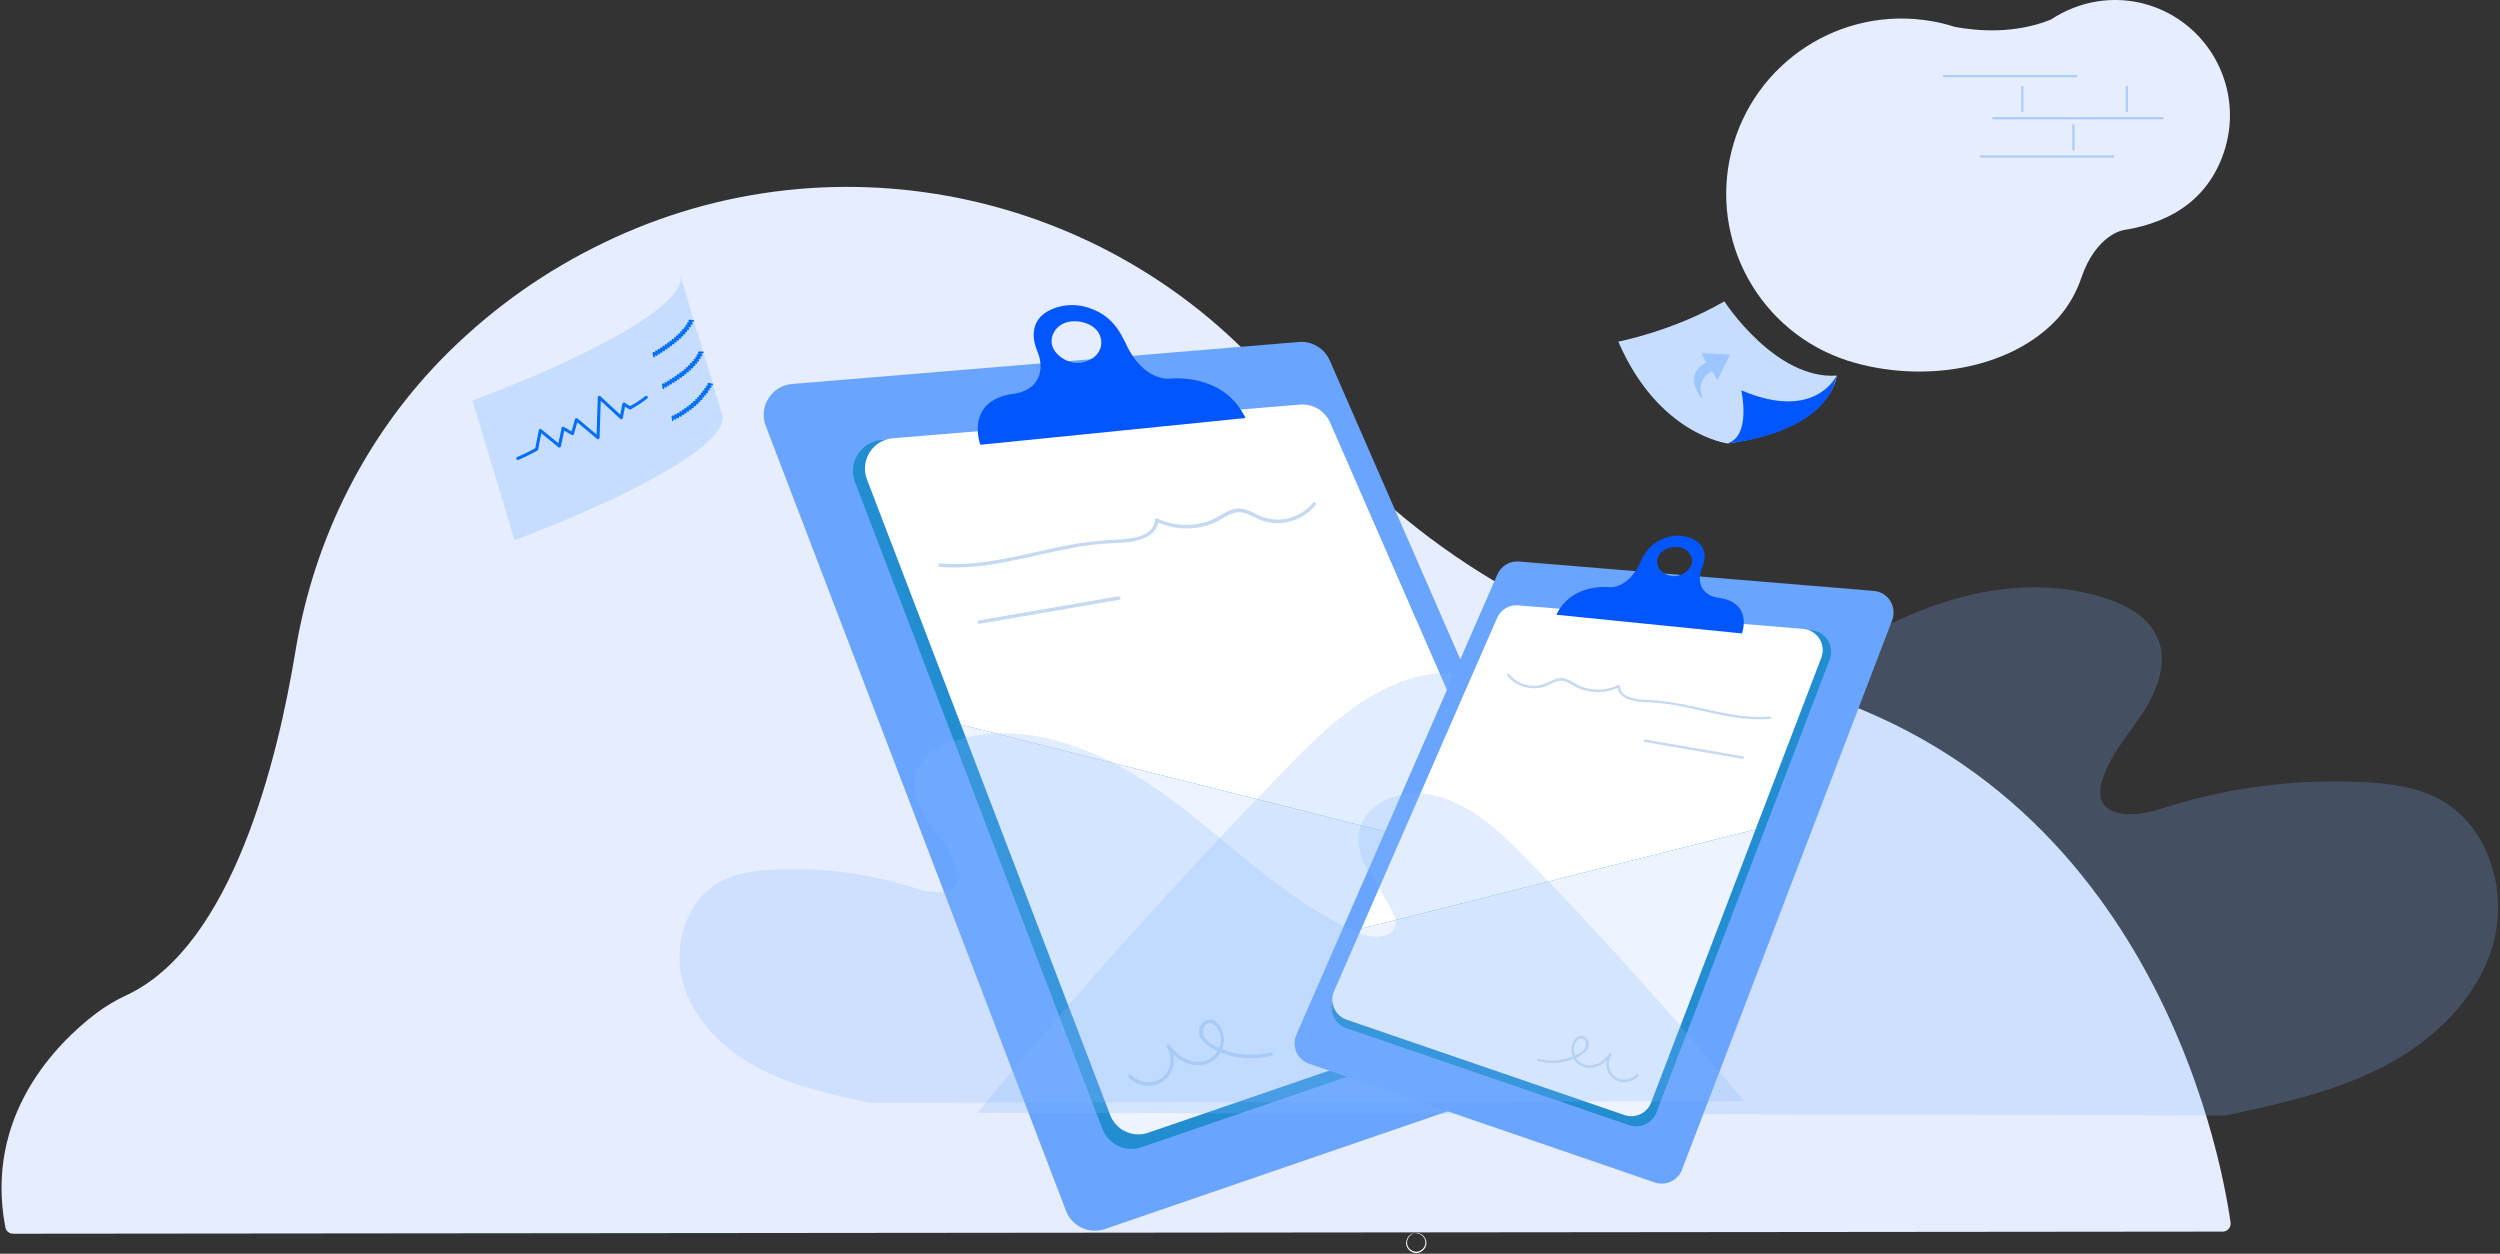 <?xml version="1.0" encoding="UTF-8"?>
<svg width="672px" height="337px" viewBox="0 0 672 337" version="1.1" xmlns="http://www.w3.org/2000/svg" xmlns:xlink="http://www.w3.org/1999/xlink">
    <rect x="0" y="0" width="672" height="337" fill="#333333" stroke="none"/>
    <!-- Generator: Sketch 59.1 (86144) - https://sketch.com -->
    <title>签约</title>
    <desc>Created with Sketch.</desc>
    <g id="页面-1" stroke="none" stroke-width="1" fill="none" fill-rule="evenodd">
        <g id="07产品中心-签约家庭医生平台" transform="translate(-1222, -284)">
            <g id="签约" transform="translate(1222, 284)">
                <path d="M599.586,328.663 C597.101,310.986 577.511,201.785 467.851,181.143 C425.673,173.217 386.961,152.294 357.93,120.708 C353.789,116.186 349.607,111.395 345.429,106.265 C301.201,51.892 225.321,34.729 162.282,65.251 C146.842,72.671 132.744,82.606 120.563,94.65 C98.675,116.261 84.472,144.464 79.449,174.832 C74.625,204.406 62.389,254.087 34.232,267.391 C31.194,268.787 28.316,270.507 25.648,272.522 C15.387,280.389 -4.294,299.814 1.441,329.917 C1.639,330.914 2.516,331.631 3.532,331.627 L597.462,331.056 C598.073,331.054 598.654,330.792 599.06,330.335 C599.465,329.878 599.657,329.269 599.586,328.663 Z" id="路径" fill="#E5EDFE" fill-rule="nonzero"></path>
                <g id="编组-3" transform="translate(127, 74)">
                    <path d="M8.087,30.559 C38.273,18.472 57.776,6.464 55.843,7.10542736e-15 L67.147,37.507 C69.263,44.526 45.996,58.087 11.304,71.205 L6.646,55.727 L1.983,40.265 L-1.64135372e-12,33.685 C2.77,32.638 5.466,31.598 8.087,30.559 Z" id="路径" fill="#C6DDFF" fill-rule="nonzero"></path>
                    <path d="M59.304,12.248 C59.238,12.447 58.377,12.004 58.273,12.248 C58.224,12.335 58.998,12.907 58.94,13.052 C58.882,13.197 58,12.758 57.909,12.882 C57.818,13.006 58.58,13.611 58.493,13.735 C58.406,13.859 57.561,13.391 57.474,13.516 C57.387,13.64 58.083,14.286 58.021,14.406 C57.959,14.526 57.101,14.029 57.031,14.128 C56.961,14.228 57.602,14.936 57.528,15.031 C57.453,15.126 56.646,14.596 56.551,14.7 C56.455,14.803 57.106,15.528 57.01,15.64 C56.915,15.752 56.141,15.172 56.05,15.275 C55.959,15.379 56.555,16.128 56.464,16.232 C56.373,16.335 55.615,15.735 55.511,15.818 C55.408,15.901 56.004,16.696 55.901,16.778 C55.797,16.861 55.072,16.253 54.965,16.331 C54.857,16.41 55.412,17.226 55.308,17.308 C55.205,17.391 54.48,16.754 54.389,16.832 C54.298,16.911 54.803,17.735 54.708,17.814 C54.613,17.892 53.88,17.238 53.789,17.342 C53.698,17.445 54.203,18.248 54.087,18.331 C53.971,18.414 53.284,17.743 53.18,17.822 C53.077,17.901 53.557,18.741 53.458,18.82 C53.358,18.899 52.667,18.203 52.567,18.286 C52.468,18.369 52.919,19.209 52.82,19.288 C52.72,19.366 52.054,18.667 51.946,18.725 C51.839,18.783 52.277,19.652 52.174,19.735 C52.07,19.818 51.429,19.081 51.304,19.168 C51.18,19.255 51.611,20.104 51.507,20.186 C51.404,20.269 50.758,19.532 50.65,19.59 C50.542,19.648 50.961,20.526 50.836,20.613 C50.712,20.7 50.104,19.93 50.008,20.012 C49.913,20.095 50.294,20.957 50.19,21.035 C50.087,21.114 49.482,20.348 49.362,20.41 C49.242,20.472 49.627,21.362 49.524,21.441 C49.42,21.52 48.816,20.754 48.696,20.812 C48.576,20.87 48.932,21.768 48.832,21.847" id="路径" stroke="#016EFC" stroke-width="0.5" stroke-linecap="round" stroke-linejoin="round"></path>
                    <path d="M64.41,29.342 C64.315,29.52 63.507,29.01 63.375,29.23 C63.325,29.317 64.083,29.917 63.996,30.058 C63.909,30.199 63.056,29.764 62.965,29.888 C62.874,30.012 63.636,30.617 63.549,30.745 C63.462,30.874 62.617,30.398 62.53,30.522 C62.443,30.646 63.164,31.288 63.097,31.408 C63.031,31.528 62.182,31.031 62.095,31.155 C62.008,31.28 62.708,31.95 62.617,32.054 C62.526,32.157 61.714,31.64 61.619,31.752 C61.524,31.863 62.19,32.58 62.095,32.663 C62,32.745 61.188,32.248 61.118,32.331 C61.048,32.414 61.669,33.159 61.578,33.271 C61.487,33.383 60.687,32.812 60.613,32.907 C60.538,33.002 61.122,33.76 61.052,33.855 C60.981,33.95 60.174,33.366 60.104,33.441 C60.033,33.516 60.588,34.302 60.493,34.406 C60.398,34.509 59.636,33.884 59.54,33.992 C59.445,34.099 60.008,34.882 59.909,34.961 C59.81,35.039 59.081,34.414 58.969,34.518 C58.857,34.621 59.383,35.416 59.292,35.499 C59.201,35.582 58.489,34.911 58.364,35.002 C58.24,35.093 58.778,35.909 58.663,35.992 C58.547,36.075 57.88,35.395 57.752,35.462 C57.623,35.528 58.104,36.385 58.004,36.464 C57.905,36.542 57.238,35.843 57.13,35.901 C57.023,35.959 57.458,36.828 57.358,36.911 C57.259,36.994 56.609,36.257 56.509,36.34 C56.41,36.422 56.816,37.275 56.692,37.362 C56.567,37.449 55.959,36.679 55.863,36.762 C55.768,36.845 56.124,37.71 56.021,37.789 C55.917,37.867 55.313,37.101 55.193,37.159 C55.072,37.217 55.429,38.116 55.304,38.203 C55.18,38.29 54.634,37.478 54.505,37.54 C54.377,37.602 54.696,38.513 54.588,38.571 C54.48,38.629 53.934,37.814 53.801,37.88 C53.669,37.946 53.971,38.857 53.843,38.923" id="路径" stroke="#016EFC" stroke-width="0.5" stroke-linecap="round" stroke-linejoin="round"></path>
                    <path d="M61.888,20.716 C61.843,20.907 60.957,20.547 60.853,20.778 C60.803,20.865 61.615,21.4 61.557,21.545 C61.499,21.689 60.609,21.304 60.522,21.429 C60.435,21.553 61.213,22.149 61.151,22.257 C61.089,22.364 60.203,21.938 60.137,22.058 C60.07,22.178 60.77,22.824 60.704,22.944 C60.638,23.064 59.789,22.567 59.694,22.671 C59.598,22.774 60.286,23.47 60.19,23.573 C60.095,23.677 59.284,23.159 59.188,23.246 C59.093,23.333 59.743,24.075 59.648,24.19 C59.553,24.306 58.783,23.723 58.687,23.826 C58.592,23.93 59.197,24.679 59.101,24.783 C59.006,24.886 58.248,24.286 58.149,24.369 C58.05,24.451 58.638,25.251 58.538,25.333 C58.439,25.416 57.71,24.807 57.598,24.886 C57.487,24.965 58.046,25.781 57.946,25.863 C57.847,25.946 57.118,25.304 57.023,25.387 C56.928,25.47 57.437,26.29 57.346,26.369 C57.255,26.447 56.538,25.785 56.439,25.863 C56.34,25.942 56.853,26.774 56.716,26.861 C56.58,26.948 55.925,26.244 55.826,26.323 C55.727,26.402 56.203,27.242 56.079,27.329 C55.954,27.416 55.313,26.704 55.188,26.791 C55.064,26.878 55.54,27.714 55.416,27.801 C55.292,27.888 54.646,27.155 54.547,27.238 C54.447,27.321 54.874,28.166 54.749,28.257 C54.625,28.348 54,27.602 53.892,27.66 C53.785,27.718 54.203,28.596 54.079,28.683 C53.954,28.77 53.346,28 53.222,28.087 C53.097,28.174 53.503,29.031 53.404,29.114 C53.304,29.197 52.671,28.431 52.576,28.489 C52.48,28.547 52.836,29.437 52.737,29.52 C52.638,29.602 52.025,28.828 51.909,28.886 C51.793,28.944 52.149,29.843 52.046,29.925 C51.942,30.008 51.354,29.205 51.217,29.292 C51.081,29.379 51.453,30.248 51.329,30.34" id="路径" stroke="#016EFC" stroke-width="0.5" stroke-linecap="round" stroke-linejoin="round"></path>
                    <path d="M46.708,32.795 C45.343,33.877 43.885,34.837 42.352,35.665 L40.72,34.609 L39.992,38.269 L34.095,32.812 L33.752,43.656 L27.954,38.795 L26.882,42.559 L24.36,41.11 L23.371,45.901 L18.24,41.702 L17.251,46.741 C15.611,47.668 13.919,48.498 12.182,49.226" id="路径" stroke="#016EFC" stroke-width="0.828" stroke-linecap="round" stroke-linejoin="round"></path>
                </g>
                <g id="编组-4" transform="translate(464, 0)">
                    <path d="M134.139,39.793 C138.797,23.992 130.307,7.303 114.793,1.764 C107.913,-0.679 100.387,-0.582 93.572,2.037 L93.53,2.037 C91.319,2.891 89.206,3.981 87.228,5.288 C77.634,9.126 67.766,8.381 61.555,7.246 C61.518,7.246 61.439,7.209 61.402,7.209 C59.371,6.551 57.295,6.041 55.191,5.681 C30.822,1.448 7.328,16.778 1.388,40.788 C-4.552,64.798 9.084,89.314 32.615,96.932 C52.04,103.143 76.474,99.636 89.344,85.338 C92.064,82.225 94.141,78.606 95.456,74.687 C99.489,62.936 106.81,61.851 106.81,61.851 C120.748,59.648 130.338,52.522 134.139,39.793 Z" id="路径" fill="#E5EDFE" fill-rule="nonzero"></path>
                    <line x1="58.288" y1="20.485" x2="94.313" y2="20.485" id="路径" stroke="#016EFC" stroke-width="0.621" opacity="0.25"></line>
                    <line x1="68.226" y1="42.062" x2="104.251" y2="42.062" id="路径" stroke="#016EFC" stroke-width="0.621" opacity="0.25"></line>
                    <line x1="71.539" y1="31.764" x2="117.592" y2="31.764" id="路径" stroke="#016EFC" stroke-width="0.621" opacity="0.25"></line>
                    <line x1="93.336" y1="33.408" x2="93.336" y2="40.418" id="路径" stroke="#016EFC" stroke-width="0.621" opacity="0.25"></line>
                    <line x1="79.592" y1="23.11" x2="79.592" y2="30.12" id="路径" stroke="#016EFC" stroke-width="0.621" opacity="0.25"></line>
                    <line x1="107.704" y1="23.11" x2="107.704" y2="30.12" id="路径" stroke="#016EFC" stroke-width="0.621" opacity="0.25"></line>
                </g>
                <g id="病历本" transform="translate(205.284, 82)" fill-rule="nonzero">
                    <path d="M143.874,9.928 L7.617,21.211 C5.013,21.429 2.664,22.859 1.274,25.072 C-0.116,27.284 -0.385,30.021 0.548,32.462 L81.257,243.468 C82.853,247.646 87.47,249.813 91.704,248.371 L224.424,202.785 C226.62,202.034 228.4,200.397 229.332,198.272 C230.263,196.146 230.26,193.728 229.323,191.605 L152.159,14.897 C150.74,11.643 147.412,9.647 143.874,9.928 Z" id="路径" fill="#69A5FF"></path>
                    <path d="M143.037,27.062 L31.592,36.3 C28.989,36.52 26.641,37.95 25.252,40.162 C23.863,42.374 23.594,45.111 24.528,47.551 L91.058,221.485 C92.658,225.662 97.273,227.829 101.509,226.391 L210.139,189.124 C212.335,188.375 214.116,186.738 215.048,184.612 C215.981,182.487 215.978,180.068 215.041,177.944 L151.323,32.044 C149.907,28.785 146.579,26.784 143.037,27.062 Z" id="路径" fill="#238DD2"></path>
                    <path d="M34.71,35.807 L144.139,26.76 C147.613,26.466 150.887,28.425 152.271,31.625 L204.366,150.901 L52.996,112.776 L27.758,46.868 C26.838,44.468 27.102,41.775 28.469,39.6 C29.837,37.424 32.149,36.019 34.71,35.807 Z" id="路径" fill="#FFFFFF"></path>
                    <path d="M214.851,174.884 C215.764,176.972 215.763,179.347 214.847,181.434 C213.93,183.521 212.182,185.129 210.027,185.87 L103.368,222.474 C99.218,223.915 94.674,221.794 93.112,217.687 L52.996,112.776 L204.375,150.901 L214.851,174.884 Z" id="路径" fill="#EDF3FF"></path>
                    <path d="M67.31,23.832 C67.31,23.832 74.225,23.224 74.416,16.648 C74.443,15.224 74.16,13.811 73.588,12.507 C72.602,10.226 70.813,4.226 77.12,1.257 C79.939,-0.031 83.107,-0.34 86.122,0.379 C89.24,1.207 93.534,2.888 96.536,8.781 C96.801,9.273 97.066,9.733 97.294,10.226 C98.168,12.296 101.132,18.209 106.983,19.613 C107.705,19.778 108.448,19.83 109.186,19.766 C112.532,19.501 124.234,19.422 129.517,30.371 L58.23,37.555 C58.23,37.592 53.782,25.621 67.31,23.832 Z M77.455,10.528 C77.948,13.302 82.01,16.383 85.927,15.356 C89.845,14.329 91.31,11.443 90.565,8.731 C89.575,5.195 85.244,3.94 82.13,4.474 C79.016,5.008 76.963,7.754 77.455,10.528 Z" id="形状" fill="#0256FF"></path>
                    <path d="M147.675,53.141 C145.329,55.987 141.839,57.644 138.151,57.663 C136.222,57.628 134.325,57.16 132.602,56.292 C131.157,55.609 129.675,54.81 128.047,54.698 C126.528,54.582 125.236,55.112 123.944,55.836 C122.196,56.826 120.598,57.816 118.623,58.383 C114.39,59.622 109.85,59.272 105.857,57.398 C105.707,57.32 105.528,57.324 105.382,57.407 C105.236,57.491 105.142,57.643 105.132,57.812 C104.83,62.296 98.751,62.863 95.331,63.017 C90.221,63.218 85.137,63.841 80.13,64.88 C69.302,67.083 58.511,70.391 47.381,69.435 C46.772,69.393 46.772,70.346 47.381,70.383 C59.575,71.41 71.24,67.418 83.095,65.253 C86.184,64.667 89.307,64.273 92.445,64.073 C94.722,63.961 97,63.961 99.244,63.542 C102.437,62.934 105.894,61.472 106.122,57.803 C105.894,57.952 105.629,58.068 105.401,58.217 C108.856,59.849 112.717,60.417 116.495,59.849 C118.455,59.549 120.354,58.934 122.118,58.027 C124.437,56.847 126.259,55.174 129.07,55.857 C131.008,56.354 132.681,57.609 134.619,58.139 C139.629,59.512 144.979,57.817 148.283,53.807 C148.739,53.369 148.093,52.681 147.675,53.141 Z" id="路径" fill="#C5D9F0"></path>
                    <path d="M136.275,200.884 C132.229,201.897 127.974,201.698 124.039,200.313 C122.064,199.629 119.517,198.565 118.416,196.665 C117.658,195.373 118.225,192.561 120.354,193.054 C121.074,193.207 121.911,194.234 122.254,194.843 C123.774,197.617 122.292,201.609 119.443,202.863 C115.604,204.574 111.31,202.139 109.182,198.909 C108.842,198.416 108.043,198.872 108.354,199.402 C109.989,202.023 109.596,205.675 107.112,207.65 C104.627,209.625 100.954,209.17 98.789,206.967 C98.375,206.553 97.687,207.195 98.105,207.65 C100.611,210.159 104.83,210.689 107.679,208.412 C110.528,206.135 111.025,201.911 109.161,198.888 C108.896,199.041 108.631,199.191 108.333,199.381 C110.424,202.536 114.13,204.855 118.023,204.246 C121.335,203.716 123.609,200.826 123.724,197.518 C123.799,195.24 121.973,191.17 119.087,192.234 C117.802,192.735 116.957,193.973 116.958,195.352 C117.037,197.253 118.706,198.698 120.225,199.609 C125.054,202.536 131.058,203.108 136.453,201.816 C137.112,201.646 136.884,200.731 136.275,200.884 Z" id="路径" fill="#C5D9F0"></path>
                    <path d="M95.315,78.3 C82.812,80.467 70.311,82.622 57.811,84.764 C57.203,84.876 57.468,85.791 58.076,85.675 C70.577,83.509 83.078,81.381 95.58,79.215 C96.151,79.137 95.923,78.188 95.315,78.3 Z" id="路径" fill="#C5D9F0"></path>
                    <g id="编组" opacity="0.23" transform="translate(57.136, 75.766)" fill="#81B5FF">
                        <path d="M0.277,141.35 C26.651,109.463 54.276,78.663 83.151,48.948 C93.826,37.963 105.569,26.675 120.617,23.689 C131.71,21.524 145.578,26.311 148.012,37.354 C150.497,48.87 139.843,58.563 135.014,69.321 C134.447,70.613 133.913,72.017 134.066,73.424 C134.596,79.164 143.11,79.048 148.389,76.77 C175.598,65.064 196.687,42.944 220.509,25.308 C244.331,7.673 274.807,-6.012 303.077,2.882 C309.081,4.778 315.238,8.124 317.631,13.942 C320.364,20.567 317.325,28.157 313.375,34.124 C309.424,40.091 304.406,45.64 302.505,52.522 C302.129,53.712 302.013,54.968 302.166,56.207 C303.23,62.327 312.157,61.681 318.087,59.743 C335.843,53.961 354.512,51.5 373.159,52.484 C380.153,52.865 387.333,53.776 393.487,57.159 C406.596,64.344 411.801,81.826 407.66,96.232 C403.52,110.638 391.818,121.851 378.555,128.77 C365.292,135.689 350.476,138.919 335.847,142.075" id="路径"></path>
                    </g>
                </g>
                <g id="病历本" transform="translate(345.5, 231.486) scale(-1, 1) translate(-345.5, -231.486) translate(182, 143.986)" fill-rule="nonzero">
                    <path d="M100.711,6.949 L5.332,14.848 C3.509,15.001 1.865,16.001 0.892,17.55 C-0.081,19.099 -0.269,21.015 0.384,22.723 L56.88,170.428 C57.997,173.352 61.229,174.869 64.193,173.859 L157.097,141.949 C158.634,141.424 159.88,140.278 160.532,138.79 C161.184,137.302 161.182,135.609 160.526,134.123 L106.511,10.428 C105.518,8.15 103.189,6.753 100.711,6.949 Z" id="路径" fill="#69A5FF"></path>
                    <path d="M100.126,18.944 L22.114,25.41 C20.292,25.564 18.648,26.565 17.676,28.114 C16.704,29.662 16.516,31.578 17.169,33.286 L63.74,155.039 C64.861,157.963 68.091,159.48 71.056,158.474 L147.097,132.387 C148.635,131.862 149.881,130.717 150.534,129.229 C151.186,127.741 151.185,126.047 150.529,124.561 L105.926,22.43 C104.935,20.149 102.605,18.749 100.126,18.944 Z" id="路径" fill="#238DD2"></path>
                    <path d="M24.297,25.065 L100.897,18.732 C103.329,18.526 105.621,19.897 106.59,22.138 L143.056,105.63 L37.097,78.944 L19.43,32.807 C18.787,31.128 18.971,29.243 19.928,27.72 C20.886,26.197 22.504,25.213 24.297,25.065 Z" id="路径" fill="#FFFFFF"></path>
                    <path d="M150.396,122.419 C151.035,123.881 151.034,125.543 150.393,127.004 C149.751,128.465 148.528,129.591 147.019,130.109 L72.358,155.732 C69.452,156.74 66.272,155.256 65.178,152.381 L37.097,78.944 L143.062,105.63 L150.396,122.419 Z" id="路径" fill="#EDF3FF"></path>
                    <path d="M47.117,16.683 C47.117,16.683 51.958,16.257 52.091,11.654 C52.11,10.657 51.912,9.668 51.511,8.755 C50.822,7.158 49.569,2.958 53.984,0.88 C55.957,-0.021 58.175,-0.238 60.285,0.265 C62.468,0.845 65.474,2.022 67.575,6.146 C67.761,6.491 67.946,6.813 68.106,7.158 C68.717,8.607 70.793,12.746 74.888,13.729 C75.394,13.845 75.914,13.881 76.43,13.836 C78.772,13.651 86.964,13.596 90.662,21.259 L40.761,26.288 C40.761,26.315 37.648,17.935 47.117,16.683 Z M54.219,7.37 C54.564,9.312 57.407,11.468 60.149,10.749 C62.891,10.03 63.917,8.01 63.396,6.112 C62.703,3.636 59.671,2.758 57.491,3.132 C55.311,3.506 53.874,5.428 54.219,7.37 Z" id="形状" fill="#0256FF"></path>
                    <path d="M103.372,37.199 C101.73,39.191 99.288,40.351 96.706,40.364 C95.355,40.34 94.028,40.012 92.822,39.404 C91.81,38.926 90.772,38.367 89.633,38.288 C88.569,38.207 87.665,38.578 86.761,39.086 C85.538,39.778 84.419,40.471 83.036,40.868 C80.073,41.736 76.895,41.49 74.1,40.178 C73.995,40.124 73.87,40.127 73.767,40.185 C73.665,40.244 73.599,40.35 73.593,40.468 C73.381,43.607 69.126,44.004 66.732,44.112 C63.155,44.253 59.596,44.689 56.091,45.416 C48.511,46.958 40.958,49.274 33.167,48.604 C32.74,48.575 32.74,49.242 33.167,49.268 C41.703,49.987 49.868,47.193 58.167,45.677 C60.329,45.267 62.515,44.991 64.711,44.851 C66.306,44.772 67.9,44.772 69.471,44.48 C71.706,44.054 74.126,43.03 74.285,40.462 C74.126,40.567 73.94,40.648 73.781,40.752 C76.199,41.895 78.902,42.292 81.546,41.894 C82.919,41.684 84.248,41.254 85.482,40.619 C87.106,39.793 88.381,38.622 90.349,39.1 C91.706,39.448 92.877,40.326 94.233,40.697 C97.74,41.659 101.485,40.472 103.798,37.665 C104.117,37.358 103.665,36.877 103.372,37.199 Z" id="路径" fill="#C5D9F0"></path>
                    <path d="M95.393,140.619 C92.56,141.328 89.582,141.188 86.827,140.219 C85.445,139.741 83.662,138.996 82.891,137.665 C82.361,136.761 82.758,134.793 84.248,135.138 C84.752,135.245 85.338,135.964 85.578,136.39 C86.642,138.332 85.604,141.126 83.61,142.004 C80.923,143.201 77.917,141.497 76.427,139.236 C76.19,138.891 75.63,139.21 75.848,139.581 C76.993,141.416 76.717,143.972 74.978,145.355 C73.239,146.738 70.668,146.419 69.152,144.877 C68.862,144.587 68.381,145.036 68.674,145.355 C70.427,147.112 73.381,147.483 75.375,145.888 C77.369,144.294 77.717,141.338 76.413,139.222 C76.227,139.329 76.042,139.433 75.833,139.567 C77.297,141.775 79.891,143.399 82.616,142.972 C84.935,142.601 86.526,140.578 86.607,138.262 C86.659,136.668 85.381,133.819 83.361,134.564 C82.461,134.914 81.87,135.781 81.871,136.746 C81.926,138.077 83.094,139.088 84.158,139.726 C87.538,141.775 91.74,142.175 95.517,141.271 C95.978,141.152 95.819,140.512 95.393,140.619 Z" id="路径" fill="#C5D9F0"></path>
                    <path d="M66.72,54.81 C57.968,56.327 49.218,57.835 40.468,59.335 C40.042,59.413 40.227,60.054 40.653,59.972 C49.404,58.457 58.155,56.967 66.906,55.451 C67.306,55.396 67.146,54.732 66.72,54.81 Z" id="路径" fill="#C5D9F0"></path>
                    <g id="编组" opacity="0.23" transform="translate(39.996, 53.036)" fill="#81B5FF">
                        <path d="M0.194,98.945 C18.656,76.624 37.993,55.064 58.206,34.264 C65.678,26.574 73.899,18.672 84.432,16.583 C92.197,15.067 101.904,18.417 103.609,26.148 C105.348,34.209 97.89,40.994 94.51,48.525 C94.113,49.429 93.739,50.412 93.846,51.397 C94.217,55.414 100.177,55.333 103.872,53.739 C122.919,45.545 137.681,30.061 154.357,17.716 C171.032,5.371 192.365,-4.209 212.154,2.017 C216.357,3.345 220.667,5.687 222.342,9.759 C224.255,14.397 222.128,19.71 219.362,23.887 C216.597,28.064 213.084,31.948 211.754,36.765 C211.49,37.598 211.409,38.478 211.516,39.345 C212.261,43.629 218.51,43.177 222.661,41.82 C235.09,37.772 248.158,36.05 261.212,36.739 C266.107,37.006 271.133,37.643 275.441,40.012 C284.617,45.041 288.261,57.278 285.362,67.362 C282.464,77.446 274.272,85.296 264.988,90.139 C255.704,94.983 245.333,97.243 235.093,99.452" id="路径"></path>
                    </g>
                </g>
                <g id="编组-2" transform="translate(435, 81)" fill-rule="nonzero">
                    <path d="M2.73558953e-13,10.832 C2.73558953e-13,10.832 14.82,7.983 28.497,5.32907052e-14 C28.497,5.32907052e-14 42.161,21.118 58.725,19.954 C58.725,19.954 57.586,34.211 29.391,38.203 C29.371,38.203 10.828,35.921 2.73558953e-13,10.832 Z" id="路径" fill="#C6DDFF"></path>
                    <path d="M58.704,19.917 C58.704,19.917 53.006,32.46 33.056,23.909 C33.056,23.909 35.83,36.149 29.371,38.161 C29.371,38.203 55.665,36.033 58.704,19.917 Z" id="路径" fill="#0256FF"></path>
                    <path d="M22.265,25.925 C20.824,23.946 18.277,19.3 23.507,16.46 C23.544,16.446 23.573,16.418 23.587,16.381 C23.602,16.345 23.6,16.304 23.582,16.269 L22.443,14.141 C22.422,14.09 22.428,14.032 22.459,13.986 C22.49,13.941 22.541,13.913 22.596,13.913 L29.814,14.294 C29.868,14.292 29.92,14.322 29.944,14.371 C29.969,14.42 29.964,14.479 29.93,14.522 L26.774,20.944 C26.737,21.06 26.584,21.06 26.509,20.944 L25.267,18.874 C25.253,18.838 25.224,18.81 25.188,18.795 C25.152,18.781 25.112,18.783 25.077,18.799 C24.356,19.18 20.861,21.308 22.592,25.793 C22.609,25.925 22.381,26.037 22.265,25.925 Z" id="路径" fill="#81B5FF" opacity="0.59"></path>
                </g>
                <path d="M380.124,331.499 C380.124,331.536 379.896,331.578 379.557,331.768 C379.07,332.047 378.684,332.471 378.451,332.981 C378.093,333.711 378.137,334.574 378.567,335.263 C379.107,336.107 380.083,336.566 381.077,336.443 C382.045,336.227 382.818,335.497 383.089,334.542 C383.286,333.751 383.055,332.914 382.48,332.335 C382.098,331.941 381.611,331.664 381.077,331.536 C380.876,331.494 380.673,331.469 380.468,331.462 C380.513,331.431 380.567,331.418 380.621,331.424 L381.077,331.424 C381.669,331.514 382.215,331.795 382.634,332.224 C382.92,332.514 383.14,332.863 383.28,333.246 C383.439,333.699 383.467,334.187 383.358,334.654 C383.088,335.74 382.213,336.571 381.114,336.783 C380.007,336.932 378.917,336.41 378.34,335.453 C378.087,335.043 377.955,334.569 377.959,334.087 C377.973,333.676 378.078,333.273 378.265,332.907 C378.512,332.37 378.942,331.938 379.478,331.689 C379.622,331.616 379.775,331.565 379.934,331.536 C379.996,331.518 380.06,331.506 380.124,331.499 L380.124,331.499 Z" id="路径" fill="#FFFFFF" fill-rule="nonzero"></path>
            </g>
        </g>
    </g>
</svg>